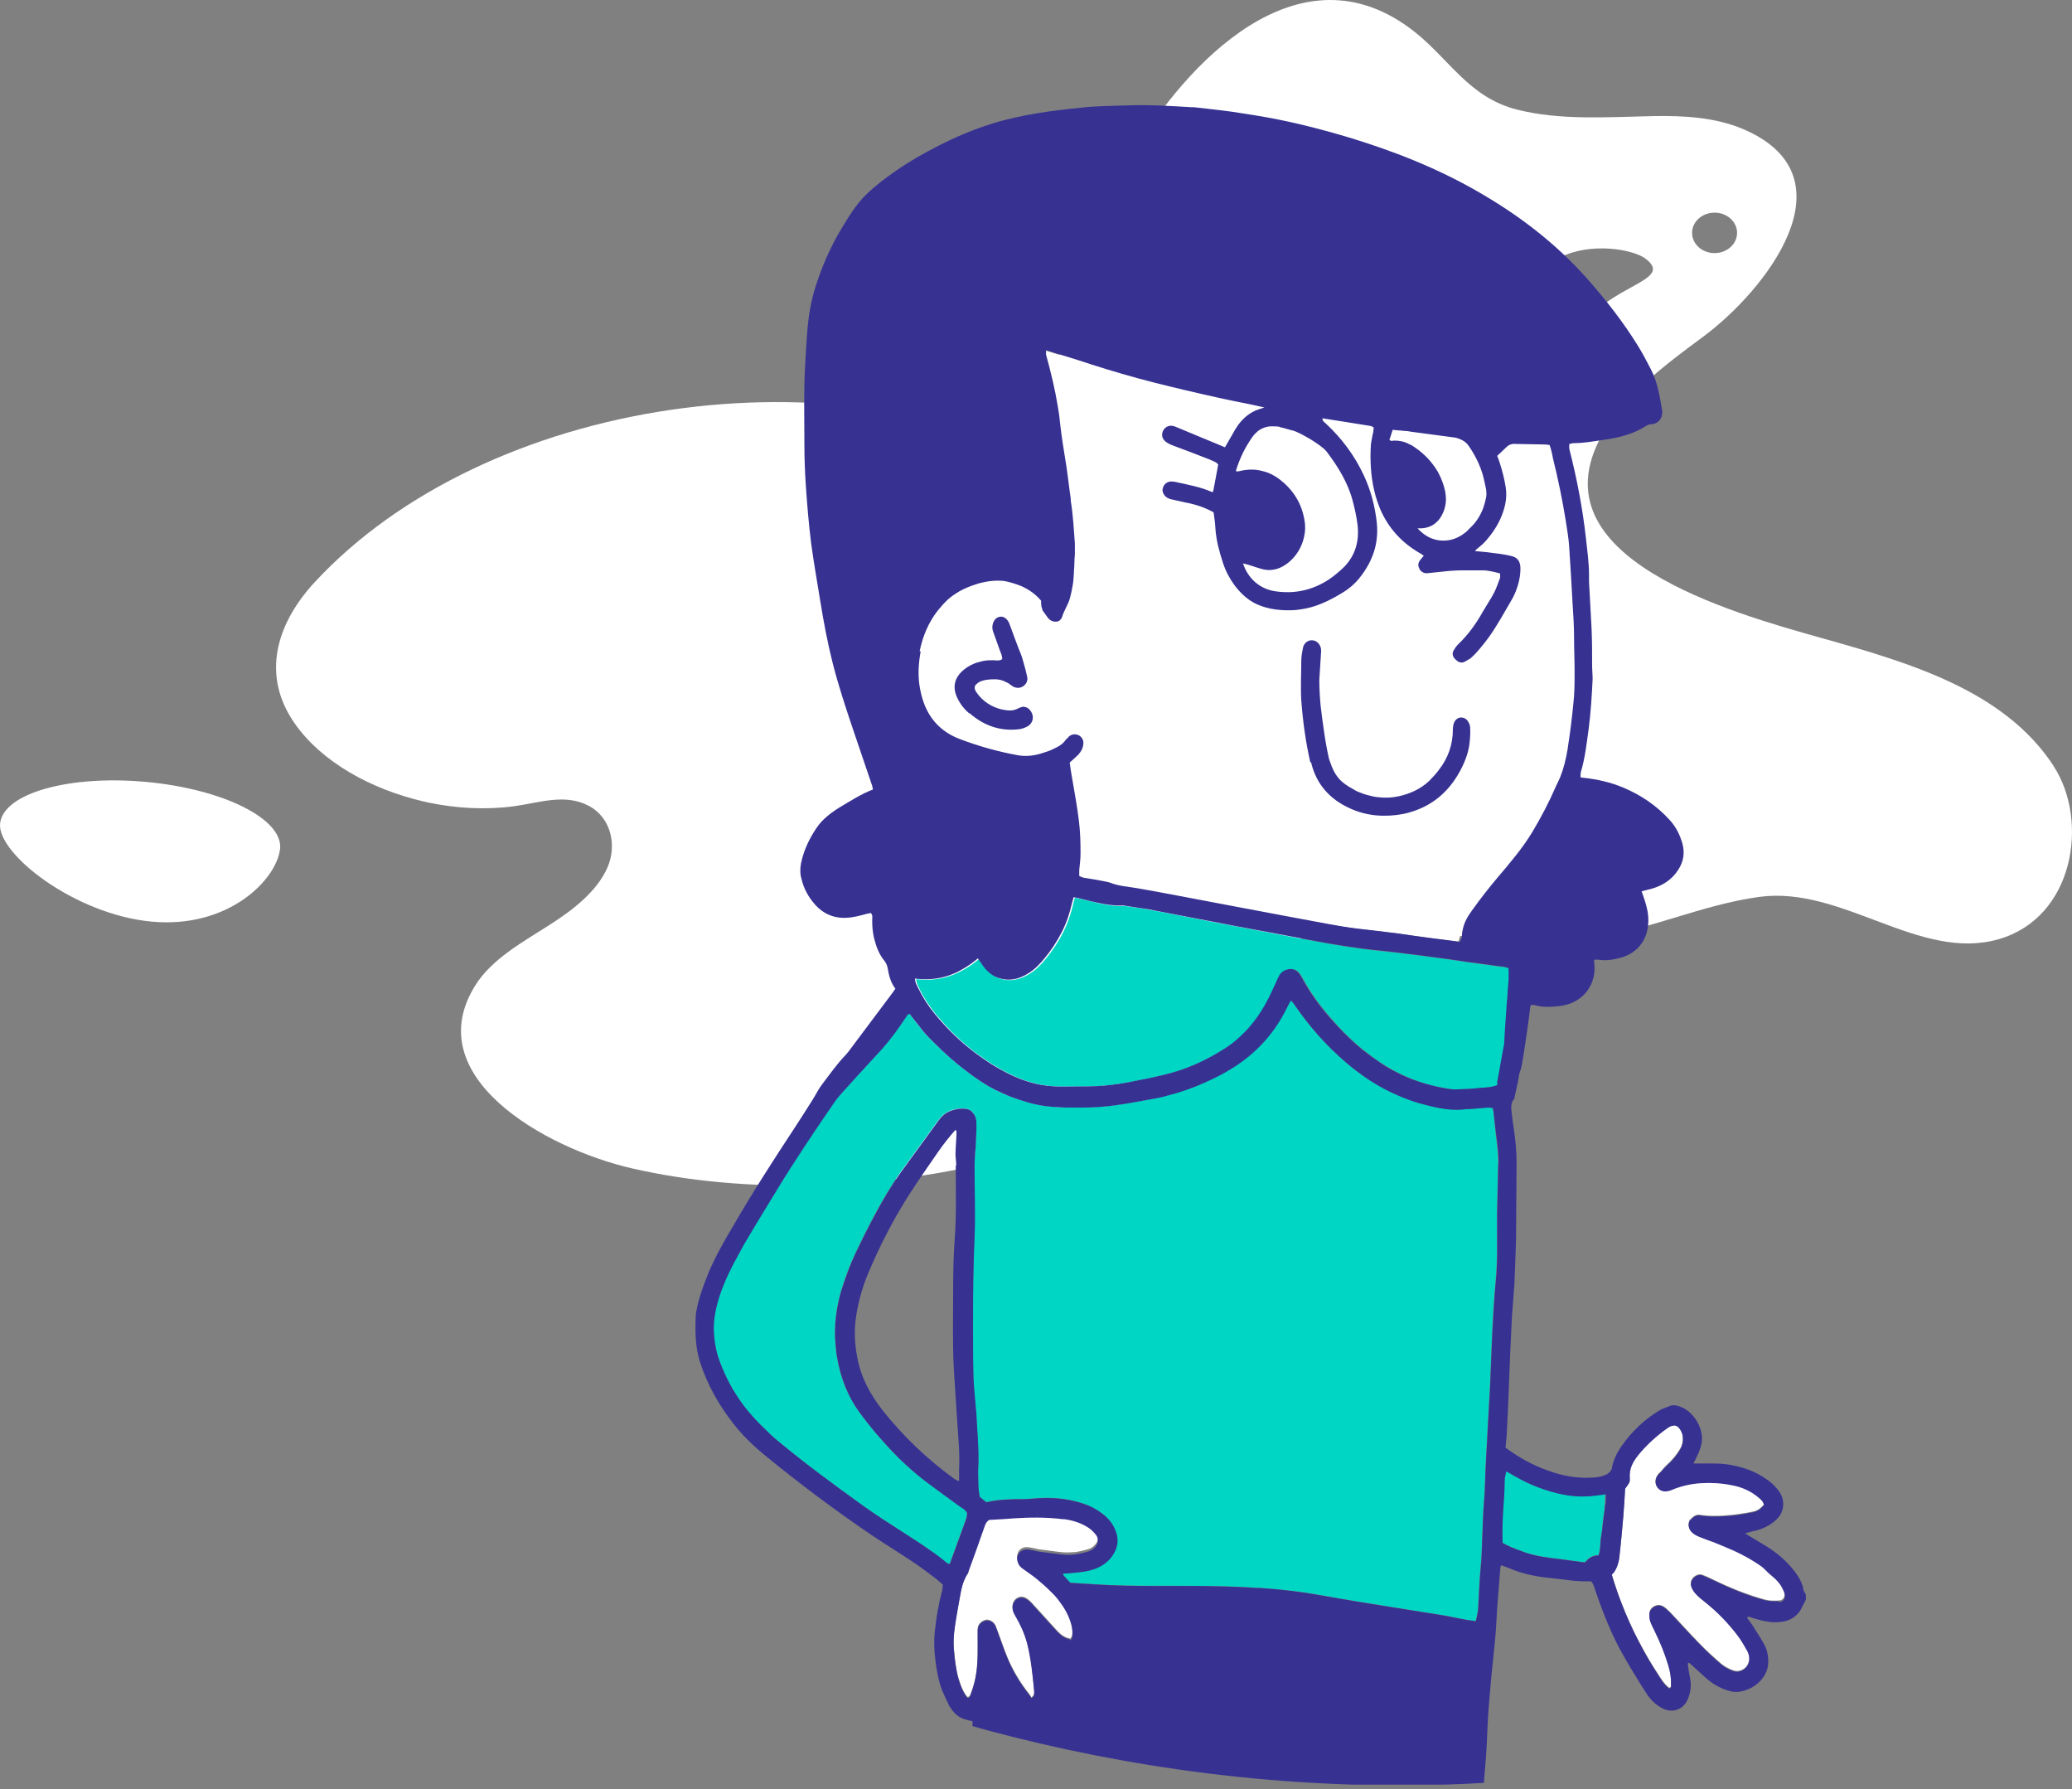 <?xml version="1.0" encoding="UTF-8"?> <svg xmlns="http://www.w3.org/2000/svg" width="322" height="278" viewBox="0 0 322 278" fill="none"><rect x="0" y="0" width="322" height="278" fill="#808080" stroke="none"/><path d="M43.513 131.939C42.979 136.605 35.584 144.303 23.566 143.19C11.559 142.077 -0.527 132.572 0.018 127.906C0.563 123.241 10.73 120.372 22.737 121.485C34.744 122.598 44.059 127.273 43.525 131.939H43.513Z" fill="white"></path><path d="M319.158 119.032C311.478 107.237 296.664 102.944 282.984 99.103C269.038 95.18 238.444 86.668 248.873 67.757C252.343 61.469 258.745 56.7 264.654 52.334C274.353 45.176 288.317 27.488 270.901 20.06C266.545 18.205 261.558 17.942 256.736 18.041C249.923 18.18 242.517 18.738 235.759 17.031C228.325 15.159 225.247 9.217 219.831 4.941C201.812 -9.284 183.949 10.407 176.204 23.704C172.907 29.368 170.177 35.171 168.095 41.121C158.094 69.825 165.811 103.174 188.826 125.213C197.347 133.372 208.004 139.946 219.785 143.648C228.553 146.398 237.768 147.013 246.937 145.807C256.115 144.608 264.307 140.587 273.394 139.347C286.299 137.582 298.29 149.435 310.573 145.93C322.318 142.581 324.692 127.552 319.149 119.04L319.158 119.032ZM266.453 33.037C268.39 33.037 269.951 34.448 269.951 36.18C269.951 37.912 268.38 39.324 266.453 39.324C264.526 39.324 262.956 37.912 262.956 36.18C262.956 34.448 264.526 33.037 266.453 33.037ZM241.622 57.365C240.115 57.964 234.188 58.728 234.16 50.249C234.261 46.104 238.316 41.204 243.375 39.57C248.325 37.633 254.289 38.955 255.823 40.268C259.494 43.141 252.736 44.027 248.225 48.139C243.558 52.367 243.603 56.643 241.622 57.365Z" fill="white"></path><path d="M65.736 124.498C57.79 122.651 49.973 118.449 45.726 112.293C40.621 104.897 42.886 96.952 48.922 90.435C75.425 61.838 130.422 53.4 166.222 73.444C181.52 82.013 192.488 95.589 198.945 110.068C204.89 123.39 206.306 139.363 199.548 152.791C191.721 168.354 172.478 176.036 154.405 180.46C136.779 184.77 116.011 185.623 98.184 181.519C84.631 178.4 64.895 167.196 73.928 152.996C76.43 149.056 81.015 146.479 85.225 143.812C88.942 141.456 92.759 138.55 94.412 134.758C95.874 131.409 95.033 127.059 91.472 125.187C87.764 123.242 83.773 124.736 79.9 125.261C75.517 125.852 70.941 125.598 66.64 124.703C66.338 124.638 66.028 124.572 65.727 124.498H65.736Z" fill="white"></path><g clip-path="url(#clip0_1060_5738)"><path d="M248.025 232.324C247.545 232.364 247.104 232.444 246.663 232.444C243.978 232.605 241.454 231.921 238.969 231.036C237.847 230.633 236.765 230.11 235.723 229.507C235.403 229.346 235.082 229.185 234.802 228.984C234.601 228.863 234.361 228.742 234.04 228.581C233.96 229.064 233.8 229.507 233.8 229.909C233.8 230.714 233.8 231.519 233.72 232.324C233.68 233.129 233.64 233.933 233.56 234.779C233.479 236.388 233.399 238.038 233.479 239.688C234.361 240.171 235.323 240.574 236.244 240.896C236.725 241.057 237.166 241.258 237.647 241.379C238.448 241.58 239.29 241.781 240.091 241.902C240.933 242.022 241.774 242.143 242.576 242.224C243.577 242.344 244.539 242.505 245.501 242.626C245.741 242.626 246.022 242.666 246.302 242.707C246.823 242.063 247.464 241.58 248.386 241.62C248.586 241.097 248.626 240.574 248.667 240.051C248.707 239.527 248.707 239.004 248.827 238.521C248.947 237.998 248.987 237.435 249.027 236.912C249.067 236.388 249.107 235.825 249.228 235.302C249.308 234.779 249.348 234.255 249.388 233.732C249.388 233.209 249.428 232.646 249.428 232.082C248.907 232.163 248.426 232.203 247.945 232.283L248.025 232.324Z" fill="#00D6C4"></path><path d="M142.838 153.567C143.559 155.016 144.441 156.344 145.442 157.591C146.244 158.517 147.045 159.442 147.887 160.287C149.61 162.018 151.453 163.547 153.497 164.875C154.499 165.559 155.54 166.163 156.662 166.726C157.985 167.411 159.347 167.934 160.75 168.296C162.152 168.658 163.635 168.819 165.117 168.819C166.961 168.819 168.844 168.819 170.687 168.739C172.25 168.658 173.773 168.457 175.296 168.175C177.299 167.813 179.263 167.411 181.226 166.928C184.392 166.163 187.357 164.795 190.122 163.105C191.004 162.541 191.805 161.937 192.566 161.294C194.81 159.281 196.493 156.827 197.776 154.009C198.096 153.245 198.457 152.52 198.818 151.756C199.018 151.313 199.339 150.991 199.819 150.75C200.22 150.548 200.661 150.508 201.022 150.589C201.382 150.669 201.743 150.911 202.023 151.273C202.184 151.514 202.344 151.796 202.504 152.038C203.065 153.084 203.666 154.05 204.347 155.016C205.029 155.981 205.75 156.907 206.511 157.792C208.114 159.684 209.837 161.455 211.761 163.024C212.722 163.789 213.684 164.513 214.726 165.197C215.768 165.881 216.85 166.445 217.972 167.008C220.296 168.095 222.74 168.819 225.265 169.181C226.267 169.342 227.268 169.222 228.31 169.181C228.31 169.181 228.35 169.181 228.39 169.181C229.152 169.181 229.953 169.02 230.714 168.98C231.396 168.98 232.077 168.859 232.718 168.618C232.798 168.497 232.838 168.417 232.878 168.376C233.239 166.445 233.6 164.553 233.92 162.622C233.92 162.461 233.96 162.259 233.96 162.098C234.04 160.609 234.161 159.161 234.241 157.672C234.321 156.786 234.401 155.901 234.441 155.016C234.521 154.13 234.601 153.245 234.641 152.359C234.682 151.756 234.641 151.152 234.641 150.508C234.08 150.227 233.399 150.227 232.798 150.146C231.235 149.905 229.633 149.744 228.07 149.502C227.188 149.381 226.267 149.22 225.385 149.1C222.7 148.738 220.015 148.375 217.291 148.053C215.487 147.852 213.684 147.691 211.881 147.45C210.038 147.208 208.194 146.927 206.391 146.605C203.306 146.041 200.18 145.478 197.094 144.874C194.049 144.311 191.004 143.707 187.958 143.144C184.833 142.54 181.707 141.896 178.541 141.333C177.299 141.091 176.057 140.93 174.815 140.769C174.735 140.769 174.654 140.769 174.574 140.769C173.252 140.809 171.97 140.608 170.727 140.327C169.726 140.085 168.724 139.844 167.722 139.602C167.522 139.562 167.321 139.522 167.041 139.481C166.961 139.803 166.841 140.085 166.8 140.367C166.44 141.977 165.919 143.466 165.198 144.914C164.476 146.323 163.595 147.651 162.553 148.939C161.792 149.864 160.99 150.709 159.988 151.313C159.628 151.514 159.267 151.716 158.906 151.877C158.185 152.158 157.424 152.319 156.622 152.279C156.222 152.279 155.821 152.158 155.42 152.038C154.859 151.877 154.418 151.595 154.018 151.273C153.617 150.951 153.256 150.548 152.936 150.106C152.856 149.985 152.775 149.864 152.695 149.744C152.535 149.502 152.375 149.261 152.174 148.979C151.453 149.583 150.732 150.106 149.97 150.548C147.726 151.877 145.242 152.48 142.397 152.118C142.397 152.4 142.437 152.641 142.557 152.923C142.637 153.164 142.798 153.406 142.918 153.647L142.838 153.567Z" fill="#00D6C4"></path><path d="M232.438 176.023C232.277 174.936 232.197 173.849 232.077 172.803C232.077 172.602 231.997 172.401 231.957 172.119C231.716 172.119 231.476 172.038 231.275 172.038C230.274 172.119 229.312 172.199 228.31 172.28C228.19 172.28 228.03 172.28 227.909 172.28C225.665 172.602 223.542 172.159 221.378 171.596C220.256 171.314 219.134 170.912 218.052 170.509C215.928 169.664 213.884 168.537 212.001 167.249C211.039 166.606 210.118 165.881 209.236 165.117C207.673 163.788 206.231 162.38 204.868 160.851C203.506 159.321 202.264 157.712 201.102 156.021C200.981 155.86 200.861 155.659 200.701 155.498C200.701 155.498 200.621 155.498 200.541 155.458C200.34 155.82 200.14 156.182 199.94 156.585C198.257 160.006 195.932 162.742 192.967 164.915C191.965 165.64 190.924 166.284 189.801 166.887C188.92 167.33 188.038 167.773 187.157 168.175C185.394 168.94 183.55 169.584 181.667 170.107C180.745 170.348 179.784 170.549 178.822 170.751C176.898 171.073 175.015 171.475 173.092 171.716C171.529 171.918 169.926 171.998 168.323 172.038C167.361 172.038 166.44 172.038 165.478 172.038C164.516 172.038 163.595 171.958 162.633 171.837C161.631 171.716 160.629 171.515 159.668 171.234C158.706 170.952 157.744 170.63 156.783 170.268C156.021 169.986 155.3 169.664 154.579 169.262C153.857 168.899 153.176 168.497 152.495 168.054C151.694 167.531 150.892 166.968 150.131 166.364C149.65 165.962 149.129 165.599 148.648 165.197C147.125 163.909 145.683 162.541 144.28 161.132C143.439 160.287 142.718 159.281 141.956 158.315C141.756 158.034 141.555 157.752 141.355 157.51C140.954 157.51 140.834 157.873 140.714 158.074C139.632 159.764 138.43 161.334 137.108 162.863C136.947 163.024 136.827 163.185 136.667 163.346C134.743 165.438 132.82 167.571 130.896 169.664C130.456 170.147 130.055 170.63 129.654 171.193C126.569 175.62 123.603 180.087 120.798 184.675C119.035 187.573 117.232 190.43 115.549 193.368C115.309 193.81 115.068 194.253 114.828 194.696C113.666 196.788 112.584 198.921 111.822 201.215C111.221 203.026 110.821 204.877 110.901 206.849C110.901 207.654 111.021 208.459 111.181 209.224C111.342 209.988 111.542 210.793 111.822 211.518C112.704 213.892 113.866 216.065 115.309 218.037C116.391 219.526 117.673 220.894 119.035 222.182C119.476 222.585 119.877 223.027 120.358 223.43C124.806 227.172 129.494 230.593 134.182 233.974C135.304 234.778 136.466 235.543 137.628 236.308C138.791 237.072 139.953 237.797 141.115 238.561C142.157 239.246 143.198 239.889 144.2 240.614C145.202 241.338 146.204 242.063 147.165 242.827C147.246 242.867 147.326 242.908 147.406 242.948C147.446 242.948 147.486 242.948 147.526 242.948C147.566 242.948 147.606 242.867 147.606 242.867C148.408 240.654 149.209 238.481 150.011 236.267C150.131 235.986 150.171 235.704 150.251 235.382C150.251 235.261 150.251 235.141 150.251 235.02C150.131 234.778 149.97 234.618 149.77 234.457C149.57 234.296 149.369 234.215 149.169 234.054C147.406 232.766 145.603 231.479 143.84 230.15C142.357 229.024 140.994 227.816 139.672 226.529C138.35 225.241 137.108 223.872 135.945 222.464C135.184 221.579 134.463 220.653 133.782 219.727C131.778 217.071 130.576 214.093 130.055 210.833C129.895 209.948 129.815 209.103 129.774 208.218C129.734 207.332 129.774 206.487 129.774 205.642C129.895 203.912 130.215 202.221 130.696 200.531C130.776 200.29 130.856 200.048 130.937 199.807C131.457 198.116 132.099 196.426 132.86 194.816C134.423 191.516 136.066 188.257 137.949 185.158C138.59 184.112 139.231 183.105 139.953 182.099C141.916 179.403 143.88 176.707 145.843 174.01C146.484 173.125 147.326 172.602 148.287 172.36C148.608 172.28 148.929 172.24 149.289 172.199C150.011 172.159 150.572 172.32 151.012 172.682C151.453 173.045 151.653 173.608 151.694 174.332C151.734 175.459 151.653 176.586 151.613 177.713C151.573 178.92 151.413 180.127 151.413 181.335C151.413 184.997 151.533 188.619 151.413 192.281C151.213 196.748 151.213 201.215 151.173 205.682C151.173 208.499 151.173 211.316 151.253 214.133C151.293 215.824 151.493 217.514 151.653 219.204C151.653 219.325 151.653 219.446 151.694 219.607C151.814 222.222 152.094 224.798 152.014 227.414C151.974 228.541 152.014 229.668 152.014 230.794C152.014 231.358 152.134 231.921 152.214 232.525C152.615 232.847 152.896 233.088 153.256 233.37C155.14 232.927 157.063 232.887 159.027 232.887C159.908 232.887 160.75 232.766 161.591 232.726C164.036 232.605 166.44 232.887 168.724 233.732C169.646 234.094 170.527 234.577 171.329 235.181C172.21 235.865 172.851 236.71 173.292 237.716C173.412 238.038 173.492 238.32 173.573 238.642C173.693 239.246 173.653 239.849 173.452 240.453C173.372 240.735 173.212 241.057 173.052 241.338C172.731 241.902 172.29 242.385 171.849 242.747C171.369 243.149 170.848 243.431 170.247 243.672C168.884 244.196 167.482 244.316 166.039 244.397C165.759 244.397 165.438 244.397 165.158 244.437C165.158 244.558 165.158 244.678 165.238 244.719C165.598 245.121 165.959 245.483 166.32 245.886C167.602 245.966 168.884 246.047 170.207 246.127C173.252 246.328 176.297 246.369 179.343 246.369C182.388 246.369 185.434 246.369 188.479 246.409C190.803 246.449 193.127 246.53 195.452 246.691C195.572 246.691 195.732 246.691 195.852 246.691C198.978 246.932 202.103 247.254 205.189 247.817C208.956 248.502 212.762 249.105 216.529 249.709C219.214 250.152 221.899 250.554 224.584 250.997C225.706 251.198 226.787 251.439 227.869 251.641C228.31 251.721 228.791 251.761 229.312 251.842C229.432 251.399 229.512 250.997 229.592 250.594C229.673 250.192 229.673 249.789 229.713 249.387C229.833 247.455 229.873 245.483 230.073 243.552C230.234 242.063 230.274 240.614 230.314 239.125C230.394 237.193 230.434 235.221 230.594 233.289C230.755 231.559 230.755 229.828 230.835 228.098C230.995 224.879 231.195 221.699 231.356 218.48C231.436 217.272 231.476 216.065 231.556 214.858C231.676 212.242 231.756 209.666 231.877 207.051C231.997 204.435 232.117 201.859 232.397 199.243C232.558 197.392 232.638 195.501 232.638 193.649C232.638 191.798 232.638 189.907 232.638 188.055C232.678 185.681 232.758 183.307 232.798 180.932C232.798 180.892 232.798 180.812 232.798 180.771C232.798 180.771 232.798 180.691 232.798 180.651C232.798 179.081 232.598 177.512 232.397 175.982L232.438 176.023Z" fill="#00D6C4"></path><path d="M276.877 246.45C276.717 246.168 276.476 245.886 276.276 245.605C275.875 245.122 275.354 244.759 274.873 244.317C274.432 243.914 274.072 243.472 273.591 243.15C271.788 241.902 269.864 240.977 267.861 240.131C267.34 239.93 266.859 239.649 266.298 239.488C265.577 239.206 264.815 238.964 264.134 238.683C263.733 238.522 263.333 238.32 263.012 238.039C262.451 237.596 262.291 236.872 262.531 236.268C262.571 236.107 262.732 236.027 262.852 235.906C263.172 235.544 263.653 235.222 264.214 235.342C264.895 235.463 265.577 235.503 266.298 235.503C267.019 235.503 267.66 235.503 268.382 235.423C269.624 235.342 270.866 235.141 272.108 234.9C272.629 234.819 272.95 234.699 273.23 234.538C273.511 234.377 273.751 234.135 274.112 233.773C274.032 233.209 273.711 232.928 273.391 232.646C272.148 231.56 270.666 230.916 269.103 230.634C267.54 230.352 266.017 230.231 264.455 230.312C262.932 230.392 261.409 230.714 259.927 231.318C259.566 231.479 259.165 231.6 258.805 231.6C258.484 231.6 258.204 231.519 257.963 231.358C257.482 231.077 257.242 230.553 257.282 229.99C257.282 229.708 257.402 229.427 257.602 229.145C257.723 228.944 257.923 228.783 258.083 228.622C258.404 228.26 258.724 227.857 259.085 227.535C259.887 226.811 260.568 225.966 261.129 225.04C261.449 224.477 261.57 223.913 261.529 223.269C261.529 223.068 261.529 222.827 261.409 222.625C261.289 222.303 261.129 222.062 261.009 221.861C260.688 221.458 260.367 221.338 259.887 221.418C259.646 221.458 259.406 221.579 259.125 221.78C257.402 222.988 255.879 224.356 254.557 226.006C254.156 226.529 253.796 227.052 253.555 227.656C253.315 228.26 253.195 228.863 253.275 229.588C253.315 230.231 253.275 230.231 252.553 231.197C252.473 232.646 252.393 234.055 252.273 235.503C252.113 237.596 251.912 239.649 251.672 241.701C251.672 242.023 251.592 242.345 251.512 242.627C251.391 243.069 251.271 243.512 250.991 243.914C250.83 244.156 250.67 244.357 250.47 244.558C251.672 248.663 253.315 252.527 255.358 256.229C256.04 257.477 256.761 258.684 257.522 259.851C258.083 260.696 258.604 261.622 259.406 262.225C259.566 262.185 259.646 262.064 259.686 261.984C259.686 261.903 259.686 261.783 259.686 261.662C259.726 260.616 259.526 259.609 259.245 258.603C258.724 256.873 258.083 255.142 257.242 253.533C256.961 253.009 256.681 252.446 256.48 251.883C256.36 251.48 256.28 251.037 256.32 250.635C256.32 250.434 256.4 250.233 256.521 250.031C256.761 249.669 257.202 249.387 257.723 249.347C257.963 249.347 258.244 249.428 258.484 249.548C258.885 249.79 259.205 250.152 259.566 250.474C261.089 252.084 262.571 253.734 264.094 255.303C265.176 256.43 266.338 257.476 267.5 258.483C268.021 258.925 268.662 259.247 269.303 259.489C269.664 259.609 269.985 259.65 270.305 259.569C271.267 259.368 271.988 258.442 271.828 257.316C271.788 256.994 271.668 256.631 271.467 256.35C271.066 255.625 270.666 254.901 270.185 254.257C269.424 253.211 268.582 252.245 267.7 251.319C266.819 250.394 265.857 249.548 264.855 248.744C264.375 248.381 263.894 247.979 263.493 247.536C263.333 247.375 263.212 247.214 263.092 247.013C262.972 246.812 262.892 246.611 262.812 246.409C262.732 246.128 262.732 245.846 262.812 245.605C262.972 245.122 263.413 244.759 263.854 244.639C264.094 244.558 264.294 244.598 264.495 244.639C265.016 244.84 265.537 245.041 266.058 245.323C268.702 246.611 271.427 247.737 274.232 248.502C274.913 248.703 275.675 248.703 276.396 248.663C277.157 248.663 277.478 248.019 277.278 247.295C277.197 246.973 277.037 246.651 276.837 246.329L276.877 246.45Z" fill="white"></path><path d="M216.73 68.572C217.13 68.572 217.491 68.612 217.892 68.693C218.252 68.773 218.653 68.894 218.974 69.095C219.214 69.216 219.454 69.337 219.655 69.457C220.857 70.262 221.899 71.228 222.74 72.314C223.542 73.401 224.183 74.689 224.544 76.097C224.704 76.701 224.784 77.305 224.744 77.908C224.704 78.512 224.584 79.116 224.343 79.679C223.822 80.927 222.941 81.852 221.538 82.134C221.137 82.215 220.697 82.174 220.336 82.215C220.857 82.818 221.458 83.301 222.099 83.583C222.74 83.905 223.381 84.066 224.023 84.106C224.664 84.146 225.345 84.066 225.946 83.865C226.547 83.663 227.188 83.341 227.709 82.899C227.91 82.738 228.11 82.537 228.31 82.335C228.911 81.772 229.472 81.128 229.873 80.444C230.434 79.518 230.795 78.472 230.995 77.345C231.075 76.943 231.035 76.54 230.995 76.178C230.955 75.775 230.835 75.413 230.755 75.051C230.314 72.999 229.472 71.107 228.27 69.377C227.91 68.854 227.469 68.572 226.988 68.371C226.667 68.25 226.387 68.129 226.026 68.089C223.782 67.807 221.578 67.485 219.374 67.204C219.094 67.163 218.773 67.123 218.493 67.083C218.212 67.083 217.892 67.002 217.571 67.002C217.251 67.002 216.93 66.962 216.529 66.922C216.329 67.525 216.169 68.049 216.008 68.532C216.289 68.854 216.529 68.652 216.77 68.652L216.73 68.572Z" fill="white"></path><path d="M168.884 237.032C167.802 236.388 166.6 236.026 165.358 235.865C165.278 235.865 165.198 235.865 165.117 235.865C162.553 235.543 160.028 235.583 157.464 235.744C156.182 235.825 154.899 235.905 153.697 235.986C153.497 236.147 153.376 236.307 153.256 236.468C153.176 236.629 153.096 236.831 153.016 236.992C152.174 239.326 151.333 241.66 150.531 243.954C150.491 244.075 150.491 244.236 150.411 244.316C150.211 244.638 150.051 244.96 149.89 245.282C149.65 245.886 149.49 246.529 149.329 247.173C149.249 247.616 149.169 248.018 149.089 248.461C149.049 248.703 149.009 248.944 148.969 249.145C148.688 250.554 148.448 252.003 148.287 253.451C148.167 254.538 148.167 255.584 148.287 256.671C148.368 257.275 148.408 257.878 148.488 258.442C148.608 259.166 148.728 259.931 148.929 260.615C149.249 261.701 149.61 262.748 150.331 263.633C150.692 263.633 150.732 263.392 150.812 263.231C151.253 262.104 151.573 260.937 151.734 259.729C151.974 257.878 151.934 256.027 151.934 254.135C151.934 253.773 151.934 253.451 151.934 253.089C151.934 252.687 152.094 252.365 152.335 252.123C152.575 251.882 152.856 251.721 153.216 251.64C153.737 251.56 154.378 251.922 154.699 252.485C154.819 252.767 154.899 253.049 155.019 253.331C155.5 254.618 155.941 255.946 156.462 257.234C157.344 259.407 158.546 261.42 160.028 263.271C160.149 263.392 160.189 263.593 160.269 263.714C160.549 263.512 160.67 263.311 160.71 263.11C160.75 262.909 160.71 262.707 160.71 262.546C160.469 260.092 160.269 257.637 159.628 255.222C159.227 253.693 158.586 252.284 157.784 250.916C157.544 250.514 157.344 250.071 157.344 249.588C157.344 248.984 157.624 248.501 158.065 248.26C158.265 248.139 158.506 248.059 158.746 248.059C158.987 248.059 159.267 248.139 159.507 248.3C159.868 248.501 160.189 248.823 160.469 249.145C161.751 250.554 163.034 251.962 164.316 253.371C164.837 253.934 165.438 254.417 166.36 254.578C166.44 254.377 166.64 254.176 166.64 253.934C166.68 253.29 166.64 252.646 166.48 252.043C166.32 251.439 166.079 250.876 165.799 250.272C165.518 249.709 165.158 249.185 164.797 248.662C164.436 248.179 163.995 247.696 163.595 247.214C162.954 246.529 162.312 245.926 161.591 245.362C160.91 244.799 160.149 244.236 159.427 243.712C159.147 243.511 158.866 243.31 158.586 243.068C158.345 242.827 158.145 242.465 158.105 242.143C158.025 241.781 158.105 241.459 158.225 241.137C158.546 240.533 159.187 240.251 159.988 240.412C160.549 240.493 161.07 240.654 161.631 240.734C162.272 240.815 162.914 240.895 163.555 240.976C164.116 241.056 164.677 241.137 165.238 241.177C165.879 241.217 166.48 241.177 167.121 241.137C167.722 241.056 168.363 240.895 168.964 240.734C169.445 240.614 169.846 240.372 170.166 240.01C170.447 239.688 170.607 239.406 170.607 239.084C170.607 238.762 170.527 238.44 170.327 238.118C169.966 237.555 169.485 237.153 168.884 236.831V237.032Z" fill="white"></path><path d="M194.53 68.009C194.009 68.814 193.528 69.618 193.087 70.464C192.687 71.309 192.326 72.194 192.045 73.12C192.045 73.12 192.045 73.2 192.126 73.321C192.246 73.321 192.406 73.321 192.566 73.24C193.849 72.918 195.091 72.959 196.213 73.24C196.774 73.401 197.335 73.603 197.856 73.925C198.377 74.206 198.898 74.609 199.419 75.011C201.342 76.661 202.424 78.754 202.744 81.289C202.825 81.973 202.785 82.698 202.624 83.422C202.143 85.515 200.661 87.487 198.777 88.292C197.936 88.654 197.094 88.694 196.253 88.493C195.411 88.292 194.61 87.97 193.768 87.728C193.568 87.688 193.368 87.608 193.127 87.567C193.288 88.131 193.568 88.694 193.889 89.177C194.81 90.626 196.293 91.632 197.936 91.873C201.142 92.397 203.947 91.712 206.431 90.103C207.273 89.579 208.034 88.936 208.795 88.171C210.598 86.36 211.28 84.066 210.919 81.49C210.759 80.243 210.518 78.995 210.158 77.788C209.797 76.42 209.236 75.132 208.555 73.884C207.874 72.677 207.072 71.51 206.231 70.343C206.191 70.262 206.11 70.222 206.07 70.142C205.87 69.9 205.509 69.578 205.069 69.256C204.628 68.934 204.147 68.572 203.626 68.29C202.584 67.647 201.502 67.083 200.821 66.922C200.14 66.761 199.499 66.52 198.817 66.399C198.377 66.319 197.976 66.278 197.535 66.319C196.734 66.319 195.972 66.6 195.371 67.083C195.051 67.325 194.77 67.647 194.49 68.049L194.53 68.009Z" fill="white"></path><path d="M244.259 93.684C244.098 90.786 243.938 87.889 243.738 84.991C243.658 83.663 243.417 82.335 243.217 81.007C242.696 77.707 242.015 74.447 241.213 71.228C241.093 70.785 241.013 70.383 240.933 69.94C240.933 69.86 240.853 69.739 240.853 69.658C240.813 69.498 240.732 69.337 240.692 69.175C240.372 69.175 240.091 69.095 239.811 69.095C238.328 69.095 236.886 69.095 235.403 69.014C235.122 69.014 234.882 69.014 234.642 69.095C234.401 69.175 234.201 69.296 234 69.498C233.56 69.94 233.079 70.383 232.558 70.866C232.718 71.268 232.838 71.63 232.959 71.993C233.359 73.24 233.68 74.488 233.88 75.775C234.121 77.345 233.8 78.834 233.239 80.202C232.638 81.651 231.796 82.979 230.715 84.146C230.234 84.669 229.673 85.072 229.152 85.555C229.152 85.555 229.152 85.595 229.152 85.635C229.152 85.635 229.232 85.675 229.272 85.675C230.033 85.756 230.835 85.796 231.596 85.917C232.638 86.038 233.64 86.199 234.642 86.4C235.203 86.521 235.563 86.722 235.804 87.044C236.044 87.366 236.124 87.768 236.164 88.372C236.164 89.619 235.924 90.786 235.443 91.913C235.323 92.235 235.203 92.557 235.002 92.879C233.8 94.931 232.678 97.024 231.316 98.956C230.875 99.6 230.394 100.244 229.833 100.847C229.392 101.371 228.911 101.853 228.39 102.336C228.23 102.497 228.03 102.578 227.829 102.658C227.669 102.739 227.549 102.86 227.389 102.9C227.108 102.98 226.868 102.98 226.627 102.9C226.387 102.819 226.186 102.658 225.986 102.417C225.666 102.014 225.545 101.572 225.786 101.089C225.986 100.767 226.186 100.405 226.467 100.163C228.03 98.634 229.312 96.903 230.354 95.012C230.915 94.046 231.556 93.08 232.077 92.115C232.438 91.39 232.718 90.585 232.999 89.821C233.079 89.619 232.999 89.418 232.999 89.136C232.558 89.016 232.117 88.895 231.676 88.814C231.235 88.734 230.795 88.653 230.354 88.653C229.312 88.653 228.23 88.613 227.188 88.653C226.146 88.653 225.064 88.734 224.023 88.855C223.261 88.935 222.5 89.056 221.698 89.096C221.178 89.136 220.777 88.935 220.496 88.493C220.336 88.291 220.296 88.05 220.296 87.808C220.296 87.567 220.376 87.366 220.536 87.124C220.697 86.883 220.897 86.682 221.137 86.4C220.977 86.279 220.857 86.199 220.697 86.078C217.771 84.428 215.728 82.174 214.446 79.317C214.005 78.351 213.684 77.345 213.444 76.258C213.163 75.091 213.003 73.884 212.923 72.717C212.843 71.55 212.883 70.343 212.923 69.135C212.923 68.813 213.003 68.491 213.083 68.169C213.163 67.847 213.243 67.525 213.283 67.204C213.283 67.083 213.283 66.962 213.324 66.841C213.324 66.721 213.324 66.6 213.364 66.479C213.283 66.399 213.243 66.358 213.203 66.358C213.043 66.318 212.883 66.238 212.722 66.198C210.318 65.835 207.874 65.433 205.389 65.03C205.389 65.232 205.469 65.393 205.55 65.513C205.63 65.634 205.75 65.715 205.87 65.795C208.355 68.129 210.398 70.826 211.841 73.924C212.923 76.258 213.564 78.713 213.844 81.289C213.925 82.094 213.925 82.858 213.844 83.583C213.724 85.072 213.243 86.44 212.562 87.728C212.201 88.372 211.801 89.016 211.32 89.619C210.478 90.746 209.356 91.591 208.194 92.316C206.311 93.402 204.347 94.328 202.184 94.69C201.663 94.771 201.102 94.811 200.581 94.851C199.499 94.891 198.417 94.851 197.375 94.61C196.854 94.489 196.333 94.368 195.812 94.167C194.089 93.563 192.767 92.356 191.685 90.907C190.924 89.861 190.322 88.694 189.922 87.446C189.361 85.716 188.84 83.985 188.76 82.134C188.72 81.329 188.559 80.484 188.479 79.639C187.077 78.915 185.634 78.391 184.111 78.11C183.39 77.989 182.669 77.828 181.948 77.627C181.707 77.587 181.467 77.466 181.226 77.345C180.946 77.184 180.745 76.943 180.665 76.701C180.545 76.46 180.545 76.178 180.585 75.896C180.745 75.293 181.266 74.89 181.907 74.85C182.188 74.85 182.509 74.89 182.789 74.971C184.592 75.413 186.436 75.735 188.159 76.46C188.239 76.46 188.319 76.46 188.399 76.46C188.639 75.051 188.92 73.643 189.2 72.194C188.92 71.872 188.519 71.711 188.119 71.55C187.878 71.469 187.678 71.389 187.437 71.268C185.834 70.624 184.192 70.061 182.589 69.417C182.148 69.256 181.707 69.055 181.306 68.854C180.906 68.652 180.665 68.33 180.545 68.008C180.425 67.686 180.465 67.324 180.625 66.962C180.986 66.278 181.707 65.996 182.509 66.318C183.991 66.922 185.474 67.525 186.956 68.169C188.038 68.612 189.12 69.055 190.242 69.538C190.643 68.854 191.004 68.169 191.404 67.525C191.685 67.043 191.965 66.56 192.286 66.077C193.127 64.91 194.169 64.065 195.532 63.622C195.732 63.541 195.932 63.501 196.373 63.34C195.452 63.099 194.61 62.938 193.769 62.777C192.967 62.616 192.166 62.455 191.364 62.294C190.002 62.012 188.68 61.69 187.317 61.408C187.037 61.328 186.716 61.288 186.436 61.207C184.833 60.845 183.23 60.483 181.667 60.08C180.024 59.678 178.421 59.276 176.778 58.833C175.216 58.39 173.613 57.947 172.05 57.465C170.447 56.982 168.844 56.459 167.241 55.935C165.679 55.452 164.116 54.969 162.433 54.446C162.433 54.768 162.433 55.01 162.473 55.251C163.234 57.867 163.875 60.523 164.276 63.219C164.436 64.105 164.557 65.03 164.637 65.916C164.717 66.922 164.877 67.928 165.037 68.934C165.238 70.182 165.438 71.469 165.638 72.717C165.879 74.287 166.039 75.896 166.28 77.506C166.28 77.627 166.28 77.707 166.28 77.828C166.6 80.041 166.76 82.255 166.921 84.468C166.921 84.991 166.921 85.514 166.921 86.038C166.921 86.038 166.921 86.078 166.921 86.118C166.921 86.601 166.881 87.124 166.841 87.607C166.841 88.13 166.76 88.653 166.76 89.177C166.76 89.821 166.68 90.424 166.56 91.068C166.44 91.712 166.32 92.316 166.159 92.919C165.919 93.925 165.318 94.811 164.957 95.777C164.797 96.26 164.396 96.541 163.996 96.582C163.555 96.582 163.114 96.421 162.753 96.018C162.593 95.817 162.473 95.616 162.313 95.415C162.192 95.254 162.112 95.093 161.992 94.972C161.872 94.851 161.872 94.69 161.832 94.569C161.711 94.167 161.711 93.764 161.671 93.322C160.99 92.517 160.229 91.873 159.347 91.43C158.906 91.189 158.466 90.988 157.985 90.827C157.504 90.666 157.023 90.505 156.502 90.384C156.142 90.303 155.741 90.223 155.34 90.223C154.499 90.183 153.617 90.263 152.735 90.465C152.295 90.545 151.854 90.666 151.413 90.827C150.532 91.108 149.73 91.471 148.969 91.873C148.608 92.074 148.247 92.275 147.967 92.517C147.686 92.758 147.366 92.96 147.125 93.201C146.524 93.764 146.003 94.328 145.563 94.931C144.16 96.743 143.279 98.835 142.798 101.169C142.437 102.9 142.357 104.63 142.597 106.361C142.718 107.327 142.958 108.252 143.279 109.138C144.2 111.713 146.003 113.685 148.849 114.772C151.814 115.899 154.819 116.744 157.945 117.307C159.107 117.508 160.269 117.388 161.391 117.066C161.752 116.985 162.152 116.824 162.513 116.703C163.034 116.502 163.555 116.261 164.036 116.019C164.557 115.778 164.997 115.416 165.318 114.933C165.398 114.812 165.518 114.691 165.638 114.611C165.759 114.49 165.839 114.369 165.959 114.289C166.6 113.846 167.442 114.047 167.842 114.611C167.963 114.812 168.083 115.053 168.083 115.295C168.083 115.335 168.083 115.375 168.083 115.416C168.083 115.939 167.923 116.422 167.602 116.824C167.522 116.945 167.482 117.066 167.362 117.186C166.961 117.629 166.48 117.991 165.959 118.474C166.079 119.158 166.199 119.883 166.28 120.607C166.64 122.941 167.121 125.316 167.402 127.65C167.602 129.3 167.642 130.95 167.642 132.6C167.642 133.445 167.522 134.33 167.442 135.175C167.442 135.457 167.442 135.779 167.442 136.101C167.762 136.222 167.963 136.342 168.203 136.383C169.205 136.584 170.247 136.745 171.248 136.906C171.569 136.986 171.93 137.027 172.25 137.147C173.613 137.63 175.015 137.711 176.418 137.992C178.541 138.355 180.665 138.757 182.789 139.159C186.275 139.803 189.721 140.487 193.208 141.131C196.133 141.695 199.058 142.218 201.983 142.781C204.868 143.305 207.754 143.908 210.639 144.27C212.763 144.512 214.926 144.794 217.05 145.035C218.693 145.236 220.296 145.478 221.939 145.719C223.462 145.92 225.024 146.122 226.627 146.323C226.747 145.92 226.868 145.679 226.908 145.437C226.908 145.035 226.988 144.673 227.068 144.27C227.268 143.546 227.589 142.862 227.95 142.218C228.15 141.896 228.35 141.574 228.591 141.292C229.833 139.562 231.155 137.912 232.518 136.262C234.401 134.048 236.244 131.835 237.807 129.34C239.21 127.046 240.452 124.631 241.534 122.136C241.734 121.653 241.975 121.211 242.175 120.768C242.736 119.36 243.097 117.87 243.337 116.381C243.377 116.1 243.417 115.818 243.457 115.536C243.738 113.524 243.978 111.472 244.219 109.419C244.379 107.769 244.419 106.119 244.419 104.469C244.419 104.389 244.419 104.349 244.419 104.268C244.419 102.538 244.339 100.847 244.339 99.117C244.339 97.306 244.179 95.455 244.098 93.644L244.259 93.684ZM159.628 112.921C159.187 113.162 158.666 113.323 158.145 113.363C155.26 113.645 152.776 112.719 150.652 110.828C149.81 110.103 149.169 109.258 148.728 108.252C148.047 106.642 148.448 105.314 149.49 104.349C150.011 103.825 150.612 103.423 151.333 103.141C151.814 102.94 152.335 102.819 152.816 102.699C153.296 102.578 153.817 102.578 154.378 102.578C154.619 102.578 154.859 102.618 155.06 102.618C155.3 102.618 155.54 102.618 155.781 102.417C155.781 101.894 155.581 101.491 155.42 101.049C155.1 100.163 154.779 99.278 154.459 98.352C154.378 98.07 154.298 97.749 154.258 97.467C154.258 97.064 154.338 96.702 154.579 96.38C154.819 96.058 155.1 95.897 155.46 95.817C155.741 95.777 156.061 95.857 156.302 96.058C156.542 96.26 156.783 96.541 156.903 96.903C157.344 98.111 157.825 99.318 158.265 100.566C158.466 101.129 158.746 101.692 158.906 102.256C159.187 103.222 159.508 104.147 159.668 105.153C159.788 105.717 159.588 106.2 159.227 106.481C158.866 106.803 158.345 106.924 157.825 106.803C157.584 106.723 157.344 106.602 157.143 106.441C156.823 106.2 156.462 105.999 156.101 105.838C155.741 105.677 155.38 105.596 155.02 105.556C154.659 105.516 154.258 105.556 153.898 105.556C153.497 105.556 153.136 105.677 152.735 105.757C152.255 105.878 151.854 106.119 151.573 106.522C151.533 106.763 151.573 106.964 151.573 107.166C151.654 107.327 151.734 107.488 151.814 107.608C152.776 108.977 154.098 109.822 155.701 110.224C156.142 110.345 156.582 110.425 157.023 110.385C157.464 110.385 157.905 110.264 158.345 110.023C158.466 109.942 158.586 109.942 158.706 109.902C158.786 109.902 158.826 109.862 158.906 109.822C159.067 109.822 159.267 109.822 159.427 109.862C159.748 109.983 160.069 110.224 160.269 110.546C160.79 111.351 160.549 112.397 159.668 112.88L159.628 112.921ZM228.471 113.162C228.471 113.886 228.471 114.57 228.39 115.295C228.27 116.22 228.07 117.106 227.749 117.951C227.429 118.796 227.028 119.601 226.547 120.406C224.624 123.625 221.819 125.638 218.172 126.442C216.73 126.764 215.327 126.845 213.925 126.684C212.522 126.523 211.16 126.161 209.797 125.597C206.632 124.229 204.508 121.895 203.746 118.434C203.025 115.255 202.584 112.035 202.344 108.775C202.184 106.803 202.264 104.791 202.344 102.779C202.344 102.055 202.464 101.29 202.624 100.606C202.745 100.002 203.346 99.519 203.907 99.479C204.548 99.479 205.149 99.882 205.349 100.566C205.389 100.767 205.429 101.008 205.429 101.21C205.349 102.699 205.229 104.147 205.149 105.636C205.149 106.964 205.229 108.292 205.349 109.621C205.47 110.949 205.67 112.236 205.87 113.564C206.071 114.973 206.311 116.381 206.632 117.79C206.672 118.031 206.792 118.192 206.832 118.394C207.152 119.4 207.593 120.285 208.234 121.009C208.795 121.653 209.557 122.136 210.358 122.579C210.639 122.74 210.919 122.901 211.2 123.022C211.721 123.223 212.242 123.384 212.722 123.545C213.243 123.706 213.804 123.786 214.365 123.867C215.407 123.988 216.449 123.947 217.531 123.706C219.294 123.303 220.897 122.579 222.219 121.331C222.78 120.768 223.301 120.205 223.742 119.601C225.105 117.79 225.906 115.738 225.906 113.283C225.906 112.921 225.986 112.478 226.146 112.156C226.387 111.713 226.788 111.512 227.188 111.472C227.589 111.431 227.99 111.673 228.27 112.116C228.43 112.397 228.551 112.76 228.591 113.081V113.162H228.471Z" fill="white"></path><path d="M280.243 246.731C279.882 245.443 279.161 244.397 278.279 243.39C277.157 242.103 275.835 241.056 274.392 240.171C273.35 239.527 272.309 238.923 271.187 238.239C271.627 238.119 271.988 237.998 272.349 237.917C273.23 237.756 274.112 237.434 274.873 236.992C275.394 236.67 275.875 236.308 276.276 235.865C277.318 234.738 277.398 233.048 276.516 231.76C275.955 230.955 275.274 230.311 274.472 229.788C272.87 228.661 271.106 228.017 269.223 227.655C267.74 227.333 266.218 227.373 264.695 227.373H263.172C263.373 227.011 263.493 226.73 263.653 226.408C263.974 225.764 264.254 225.08 264.415 224.355C264.895 222.021 263.212 219.204 260.928 218.48C260.407 218.319 259.927 218.238 259.406 218.48C258.845 218.721 258.244 218.882 257.763 219.204C255.519 220.572 253.635 222.383 252.113 224.516C251.351 225.562 250.75 226.73 250.51 228.017C250.43 228.5 250.149 228.782 249.748 229.023C249.147 229.345 248.466 229.506 247.745 229.547C245.3 229.748 242.936 229.345 240.612 228.5C238.208 227.655 236.044 226.448 233.96 224.919C234 224.395 234.08 223.872 234.121 223.349C234.241 221.458 234.321 219.526 234.401 217.634C234.521 214.938 234.601 212.242 234.722 209.586C234.802 207.895 234.882 206.205 234.962 204.515C235.082 202.785 235.243 201.054 235.363 199.324C235.363 199.243 235.363 199.163 235.363 199.082C235.443 196.748 235.563 194.414 235.603 192.039C235.643 188.176 235.643 184.313 235.683 180.449C235.683 178.719 235.483 176.988 235.243 175.258C235.122 174.493 235.002 173.729 234.922 172.924C234.842 172.159 234.722 171.354 235.323 170.71C235.523 169.785 235.723 168.859 235.924 167.933C236.004 167.45 236.044 166.968 236.204 166.525C236.445 165.921 236.525 165.277 236.645 164.633C236.885 163.144 237.126 161.615 237.326 160.126C237.487 158.999 237.647 157.913 237.767 156.786C237.767 156.585 237.847 156.383 237.887 156.142C238.088 156.142 238.288 156.142 238.448 156.142C239.65 156.504 240.853 156.464 242.055 156.343C246.342 155.981 248.186 152.56 247.745 149.542C247.745 149.421 247.745 149.301 247.745 149.099C247.985 149.099 248.186 149.099 248.386 149.099C249.628 149.301 250.79 149.099 251.952 148.777C254.677 147.972 256.08 145.84 256.16 143.183C256.2 141.976 255.919 140.849 255.559 139.763C255.439 139.36 255.278 138.958 255.118 138.475C255.639 138.354 256.12 138.233 256.561 138.113C258.324 137.63 259.806 136.704 260.808 135.135C261.65 133.847 261.85 132.479 261.449 131.03C261.049 129.662 260.447 128.454 259.486 127.408C257.442 125.154 254.998 123.504 252.193 122.337C250.269 121.532 248.266 121.09 246.182 120.848C246.022 120.848 245.861 120.808 245.621 120.768C245.621 120.486 245.621 120.245 245.661 120.003C246.342 117.749 246.583 115.415 246.903 113.121C247.224 110.586 247.384 108.01 247.504 105.475C247.504 104.791 247.424 104.107 247.424 103.382C247.424 101.531 247.424 99.64 247.344 97.788C247.224 95.334 247.064 92.838 246.943 90.384C246.943 90.021 246.943 89.7 246.943 89.337C246.943 87.406 246.663 85.514 246.463 83.623C245.942 78.954 245.06 74.367 243.898 69.819C243.818 69.578 243.898 69.336 243.858 69.014C244.098 68.934 244.299 68.853 244.499 68.853C246.182 68.853 247.865 68.531 249.508 68.29C251.752 67.968 253.916 67.404 255.839 66.157C256.04 66.036 256.32 65.915 256.561 65.915C257.803 65.875 258.484 64.829 258.284 63.662C257.923 61.489 257.562 59.275 256.52 57.303C255.879 56.056 255.238 54.848 254.517 53.681C252.193 49.939 249.508 46.518 246.583 43.218C241.694 37.745 236.004 33.398 229.673 29.776C223.261 26.074 216.449 23.418 209.396 21.285C205.87 20.239 202.344 19.313 198.737 18.589C196.373 18.106 193.969 17.744 191.605 17.381C189.601 17.1 187.598 16.898 185.554 16.657C185.434 16.657 185.313 16.657 185.153 16.657C181.827 16.456 178.501 16.255 175.175 16.375C172.891 16.456 170.607 16.456 168.323 16.697C163.515 17.18 158.706 17.784 154.098 19.233C151.253 20.118 148.488 21.285 145.843 22.653C143.519 23.82 141.275 25.108 139.151 26.597C137.588 27.684 136.066 28.811 134.703 30.139C133.06 31.708 131.898 33.64 130.736 35.572C128.973 38.509 127.611 41.689 126.609 44.948C126.208 46.276 125.928 47.645 125.727 49.013C125.367 51.548 125.286 54.124 125.126 56.659C124.886 60.724 125.006 64.829 125.006 68.894C125.006 71.147 125.086 73.401 125.246 75.654C125.447 78.552 125.687 81.45 126.048 84.347C126.449 87.406 127.01 90.424 127.49 93.482C128.011 96.702 128.612 99.881 129.414 103.06C130.295 106.521 131.417 109.902 132.539 113.242C133.541 116.22 134.543 119.158 135.545 122.096C135.585 122.257 135.625 122.418 135.665 122.659C133.862 123.343 132.259 124.39 130.616 125.355C129.173 126.241 127.811 127.247 126.849 128.696C125.727 130.386 124.886 132.157 124.485 134.129C124.325 134.934 124.325 135.779 124.565 136.583C124.926 138.113 125.647 139.401 126.689 140.568C128.252 142.298 130.215 142.862 132.459 142.499C133.261 142.379 134.062 142.137 134.864 141.936C135.024 141.936 135.184 141.855 135.344 141.855C135.665 142.218 135.545 142.62 135.545 143.022C135.545 143.988 135.625 144.914 135.865 145.88C136.186 147.127 136.627 148.294 137.428 149.26C137.709 149.622 137.869 149.985 137.949 150.427C138.149 151.554 138.39 152.641 139.151 153.607C138.871 154.009 138.59 154.411 138.31 154.774C136.266 157.47 134.262 160.207 132.219 162.903C131.978 163.265 131.698 163.587 131.417 163.909C130.055 165.318 128.933 166.927 127.771 168.457C127.21 169.181 126.809 170.026 126.328 170.791C125.407 172.24 124.485 173.729 123.523 175.177C120.237 180.168 116.992 185.198 113.986 190.389C112.544 192.804 111.141 195.259 110.059 197.875C109.298 199.766 108.577 201.698 108.216 203.71C108.216 203.871 108.136 204.032 108.136 204.233C108.016 206.769 108.016 209.264 108.817 211.719C109.939 215.139 111.662 218.198 113.866 221.055C115.349 222.987 117.112 224.677 118.995 226.206C124.245 230.512 129.694 234.577 135.304 238.4C137.508 239.889 139.832 241.298 142.036 242.787C143.198 243.551 144.28 244.397 145.402 245.242C145.763 245.523 146.124 245.845 146.524 246.208C146.484 246.57 146.484 246.892 146.404 247.214C145.843 249.226 145.523 251.278 145.282 253.371C145.122 254.86 145.162 256.389 145.362 257.919C145.563 259.568 145.843 261.178 146.444 262.708C146.765 263.472 147.125 264.197 147.486 264.961C147.526 265.082 147.606 265.203 147.686 265.283C148.568 266.611 149.249 267.054 151.133 267.416C151.133 267.658 151.133 267.939 151.133 268.181C152.094 268.462 153.056 268.704 154.018 268.986C174.013 274.298 199.419 278.403 227.629 277.155C228.631 277.115 229.633 277.034 230.634 276.994C230.634 276.833 230.634 276.672 230.634 276.511C230.875 273.855 231.075 271.239 231.155 268.583C231.235 266.209 231.476 263.834 231.676 261.46C231.877 259.166 232.157 256.872 232.357 254.619C232.518 252.969 232.558 251.319 232.678 249.669C232.838 247.656 232.999 245.604 233.159 243.592C233.159 243.471 233.239 243.35 233.279 243.189C233.76 243.35 234.201 243.511 234.601 243.672C236.605 244.517 238.689 244.96 240.853 245.161C242.095 245.282 243.337 245.443 244.579 245.604C245.06 245.644 245.541 245.644 246.022 245.684C246.463 245.684 246.863 245.684 247.264 245.684C247.665 246.087 247.745 246.61 247.905 247.053C249.107 250.554 250.43 253.975 252.273 257.194C253.355 259.086 254.477 260.937 255.639 262.748C256.2 263.673 256.881 264.518 257.843 265.122C258.284 265.404 258.764 265.645 259.245 265.726C260.608 265.967 261.81 265.243 262.331 263.915C262.691 262.989 262.852 261.983 262.691 260.977C262.571 260.293 262.451 259.609 262.331 258.925C262.331 258.764 262.331 258.603 262.291 258.442C262.571 258.24 262.691 258.522 262.852 258.643C263.693 259.408 264.495 260.172 265.336 260.897C266.378 261.782 267.54 262.386 268.862 262.748C271.026 263.392 274.833 261.46 274.793 258.12C274.793 257.154 274.593 256.188 274.112 255.383C273.551 254.377 272.87 253.371 272.269 252.405C272.028 252.043 271.748 251.721 271.507 251.359C271.667 251.077 271.868 251.198 272.068 251.278C273.07 251.6 274.032 251.882 275.074 252.003C275.715 252.083 276.356 252.043 276.997 251.962C278.48 251.721 279.521 250.916 280.123 249.548C280.283 249.186 280.483 248.864 280.643 248.542V247.777C280.523 247.495 280.323 247.254 280.243 246.972V246.731ZM216.489 66.801C216.85 66.801 217.21 66.881 217.531 66.881C217.852 66.881 218.132 66.962 218.453 66.962C218.733 66.962 219.054 67.042 219.334 67.082C221.538 67.364 223.782 67.686 225.986 67.968C226.347 68.008 226.667 68.129 226.948 68.25C227.429 68.451 227.869 68.733 228.23 69.256C229.432 70.986 230.314 72.878 230.714 74.93C230.795 75.292 230.875 75.695 230.955 76.057C230.995 76.459 231.035 76.822 230.955 77.224C230.755 78.351 230.394 79.397 229.833 80.323C229.432 81.047 228.871 81.651 228.27 82.214C228.07 82.415 227.909 82.617 227.669 82.778C227.108 83.22 226.507 83.542 225.906 83.743C225.305 83.945 224.624 84.025 223.982 83.985C223.341 83.945 222.7 83.784 222.059 83.462C221.418 83.14 220.857 82.697 220.296 82.093C220.657 82.093 221.097 82.093 221.498 82.013C222.901 81.731 223.782 80.806 224.303 79.558C224.543 78.995 224.664 78.391 224.704 77.787C224.704 77.184 224.664 76.58 224.503 75.976C224.143 74.568 223.542 73.28 222.7 72.193C221.899 71.107 220.857 70.141 219.615 69.336C219.414 69.175 219.174 69.095 218.933 68.974C218.573 68.773 218.212 68.652 217.852 68.572C217.491 68.491 217.09 68.451 216.689 68.451C216.449 68.451 216.169 68.612 215.928 68.33C216.088 67.847 216.249 67.324 216.449 66.72L216.489 66.801ZM198.858 66.358C199.539 66.479 200.18 66.72 200.861 66.881C201.542 67.042 202.624 67.646 203.666 68.25C204.187 68.572 204.668 68.894 205.109 69.215C205.55 69.537 205.91 69.859 206.111 70.101C206.151 70.181 206.231 70.222 206.271 70.302C207.112 71.429 207.914 72.596 208.595 73.843C209.276 75.091 209.837 76.379 210.198 77.747C210.518 78.954 210.799 80.202 210.959 81.45C211.28 84.025 210.639 86.319 208.835 88.13C208.074 88.854 207.313 89.498 206.471 90.062C203.987 91.671 201.182 92.356 197.976 91.832C196.333 91.551 194.851 90.585 193.929 89.136C193.608 88.653 193.368 88.13 193.167 87.526C193.408 87.607 193.608 87.647 193.809 87.687C194.65 87.929 195.452 88.251 196.293 88.452C197.135 88.653 198.016 88.573 198.818 88.251C200.741 87.446 202.224 85.514 202.664 83.381C202.825 82.697 202.865 81.973 202.785 81.248C202.464 78.713 201.342 76.62 199.459 74.97C198.457 74.085 197.415 73.481 196.253 73.2C195.131 72.878 193.889 72.878 192.606 73.2C192.446 73.2 192.286 73.24 192.166 73.28C192.166 73.28 192.086 73.119 192.086 73.079C192.366 72.153 192.727 71.268 193.127 70.423C193.528 69.578 194.049 68.733 194.57 67.968C194.851 67.565 195.131 67.284 195.452 67.002C196.093 66.519 196.814 66.237 197.615 66.237C198.016 66.237 198.457 66.237 198.898 66.318L198.858 66.358ZM142.918 101.169C143.399 98.835 144.28 96.742 145.683 94.931C146.164 94.328 146.685 93.724 147.246 93.201C147.486 92.959 147.767 92.758 148.087 92.517C148.408 92.315 148.728 92.074 149.089 91.873C149.81 91.47 150.652 91.108 151.533 90.826C151.974 90.665 152.415 90.545 152.856 90.464C153.737 90.263 154.619 90.182 155.46 90.223C155.861 90.223 156.262 90.303 156.622 90.384C157.143 90.504 157.624 90.665 158.105 90.826C158.586 90.987 159.027 91.189 159.467 91.43C160.349 91.913 161.11 92.517 161.792 93.321C161.792 93.764 161.792 94.207 161.952 94.569C161.992 94.69 161.992 94.851 162.112 94.971C162.232 95.132 162.353 95.253 162.433 95.414C162.593 95.615 162.713 95.817 162.873 96.018C163.194 96.42 163.675 96.621 164.116 96.581C164.556 96.581 164.917 96.299 165.077 95.776C165.398 94.77 165.999 93.925 166.28 92.919C166.44 92.315 166.56 91.712 166.68 91.068C166.8 90.424 166.841 89.82 166.881 89.176C166.881 88.653 166.961 88.13 166.961 87.607C166.961 87.124 167.001 86.601 167.041 86.118C167.041 86.118 167.041 86.078 167.041 86.037C167.041 85.514 167.041 84.991 167.041 84.468C166.881 82.254 166.76 80.001 166.4 77.787C166.4 77.667 166.4 77.586 166.4 77.465C166.159 75.896 165.999 74.286 165.759 72.676C165.558 71.429 165.358 70.141 165.158 68.894C164.997 67.887 164.877 66.881 164.757 65.875C164.677 64.95 164.556 64.064 164.396 63.179C163.955 60.483 163.314 57.826 162.593 55.211C162.513 54.969 162.593 54.728 162.553 54.406C164.236 54.929 165.799 55.412 167.361 55.895C168.964 56.418 170.567 56.941 172.17 57.424C173.733 57.907 175.296 58.35 176.898 58.792C178.501 59.235 180.144 59.637 181.787 60.04C183.39 60.442 184.993 60.804 186.556 61.167C186.836 61.247 187.157 61.287 187.437 61.368C188.8 61.69 190.122 61.971 191.484 62.253C192.286 62.414 193.047 62.575 193.889 62.736C194.69 62.897 195.572 63.098 196.493 63.3C196.013 63.461 195.852 63.541 195.652 63.581C194.29 64.024 193.248 64.909 192.406 66.036C192.086 66.479 191.805 66.962 191.525 67.485C191.124 68.169 190.763 68.813 190.363 69.497C189.241 69.014 188.159 68.572 187.077 68.129C185.594 67.525 184.111 66.881 182.629 66.278C181.827 65.956 181.106 66.237 180.745 66.921C180.585 67.284 180.545 67.646 180.665 67.968C180.785 68.29 181.026 68.572 181.427 68.813C181.827 69.054 182.268 69.215 182.709 69.376C184.312 69.98 185.955 70.584 187.557 71.228C187.798 71.308 187.998 71.389 188.239 71.509C188.639 71.67 189.04 71.831 189.321 72.153C189.04 73.642 188.8 75.01 188.519 76.419C188.439 76.419 188.359 76.419 188.279 76.419C186.556 75.654 184.712 75.332 182.909 74.93C182.629 74.85 182.308 74.809 182.028 74.809C181.386 74.809 180.866 75.212 180.705 75.856C180.625 76.097 180.665 76.379 180.785 76.66C180.906 76.902 181.106 77.143 181.346 77.304C181.547 77.425 181.827 77.546 182.068 77.586C182.789 77.747 183.51 77.908 184.232 78.069C185.754 78.351 187.237 78.834 188.599 79.598C188.72 80.443 188.84 81.288 188.88 82.093C189 83.945 189.481 85.675 190.042 87.406C190.443 88.653 191.044 89.82 191.805 90.867C192.887 92.315 194.209 93.523 195.932 94.126C196.453 94.328 196.974 94.448 197.495 94.569C198.537 94.77 199.619 94.851 200.701 94.811C201.222 94.811 201.783 94.73 202.304 94.65C204.468 94.328 206.431 93.402 208.315 92.275C209.517 91.591 210.599 90.706 211.44 89.579C211.921 88.975 212.322 88.331 212.682 87.687C213.364 86.4 213.844 84.991 213.965 83.542C214.045 82.818 214.045 82.053 213.965 81.248C213.684 78.673 213.043 76.218 211.961 73.884C210.518 70.785 208.515 68.089 205.99 65.754C205.91 65.674 205.79 65.594 205.67 65.473C205.59 65.352 205.51 65.231 205.51 64.99C207.994 65.392 210.438 65.754 212.843 66.157C213.003 66.157 213.163 66.237 213.323 66.318C213.323 66.318 213.404 66.358 213.484 66.439C213.484 66.559 213.484 66.68 213.444 66.801C213.404 66.921 213.444 67.042 213.404 67.163C213.323 67.485 213.243 67.807 213.203 68.129C213.123 68.451 213.083 68.773 213.043 69.095C212.963 70.302 212.963 71.469 213.043 72.676C213.123 73.884 213.283 75.051 213.564 76.218C213.804 77.304 214.165 78.311 214.566 79.276C215.848 82.134 217.892 84.387 220.817 86.037C220.977 86.118 221.097 86.239 221.258 86.359C221.057 86.601 220.817 86.842 220.657 87.084C220.496 87.285 220.416 87.526 220.416 87.768C220.416 88.009 220.496 88.21 220.616 88.452C220.897 88.895 221.338 89.096 221.819 89.056C222.58 88.975 223.341 88.895 224.143 88.814C225.185 88.693 226.267 88.613 227.308 88.613C228.35 88.613 229.432 88.613 230.474 88.613C230.915 88.613 231.356 88.693 231.796 88.774C232.237 88.854 232.678 88.975 233.119 89.096C233.119 89.377 233.159 89.579 233.119 89.78C232.838 90.545 232.558 91.35 232.197 92.074C231.676 93.08 231.035 94.006 230.474 94.971C229.432 96.863 228.15 98.634 226.587 100.123C226.307 100.404 226.106 100.726 225.906 101.048C225.625 101.531 225.746 101.974 226.106 102.376C226.307 102.577 226.507 102.738 226.747 102.859C226.988 102.94 227.228 102.98 227.509 102.859C227.669 102.819 227.789 102.698 227.95 102.618C228.15 102.497 228.35 102.417 228.511 102.296C229.031 101.853 229.512 101.33 229.953 100.807C230.474 100.203 230.955 99.559 231.436 98.915C232.798 96.984 233.92 94.891 235.122 92.838C235.283 92.557 235.403 92.195 235.563 91.873C236.004 90.746 236.284 89.538 236.284 88.331C236.284 87.768 236.164 87.325 235.924 87.003C235.683 86.681 235.323 86.48 234.762 86.359C233.76 86.118 232.718 85.997 231.716 85.876C230.955 85.756 230.153 85.715 229.392 85.635C229.352 85.635 229.312 85.635 229.272 85.595V85.514C229.793 85.031 230.394 84.629 230.835 84.106C231.877 82.939 232.758 81.651 233.359 80.162C233.92 78.753 234.241 77.304 234 75.735C233.8 74.447 233.479 73.2 233.079 71.952C232.958 71.59 232.838 71.228 232.678 70.825C233.199 70.342 233.64 69.9 234.121 69.457C234.321 69.256 234.521 69.135 234.762 69.054C235.002 68.974 235.243 68.934 235.523 68.974C237.006 69.014 238.448 69.014 239.931 69.054C240.211 69.054 240.532 69.095 240.812 69.135C240.812 69.135 240.933 69.457 240.973 69.618C240.973 69.698 241.053 69.819 241.053 69.9C241.173 70.342 241.253 70.745 241.333 71.187C242.135 74.407 242.816 77.707 243.337 80.967C243.537 82.295 243.778 83.623 243.858 84.951C244.058 87.848 244.219 90.746 244.379 93.643C244.499 95.454 244.619 97.265 244.619 99.117C244.619 100.847 244.699 102.537 244.699 104.268C244.699 104.348 244.699 104.429 244.699 104.469C244.699 106.119 244.699 107.769 244.499 109.419C244.299 111.471 244.058 113.484 243.738 115.536C243.698 115.818 243.658 116.099 243.617 116.381C243.377 117.87 243.016 119.359 242.455 120.768C242.255 121.251 242.015 121.693 241.814 122.136C240.732 124.631 239.49 127.005 238.088 129.34C236.565 131.835 234.682 134.048 232.798 136.262C231.436 137.871 230.113 139.562 228.871 141.292C228.671 141.614 228.43 141.896 228.23 142.218C227.829 142.862 227.509 143.546 227.348 144.27C227.268 144.632 227.188 145.035 227.188 145.437C227.188 145.679 227.028 145.92 226.908 146.322C225.265 146.121 223.742 145.92 222.219 145.719C220.576 145.518 218.974 145.276 217.331 145.035C215.207 144.753 213.043 144.512 210.919 144.27C207.994 143.908 205.149 143.304 202.264 142.781C199.339 142.218 196.413 141.694 193.488 141.131C190.002 140.487 186.556 139.803 183.069 139.159C180.946 138.757 178.822 138.354 176.698 137.992C175.296 137.751 173.853 137.67 172.531 137.147C172.21 137.026 171.849 136.986 171.529 136.905C170.527 136.704 169.485 136.543 168.483 136.382C168.243 136.342 168.003 136.221 167.722 136.101C167.722 135.779 167.722 135.457 167.722 135.175C167.802 134.33 167.922 133.444 167.922 132.599C167.922 130.949 167.882 129.299 167.682 127.649C167.402 125.275 166.961 122.941 166.56 120.607C166.44 119.882 166.32 119.158 166.239 118.474C166.76 117.991 167.201 117.629 167.642 117.186C167.722 117.065 167.802 116.945 167.882 116.864C168.163 116.462 168.363 115.979 168.363 115.456C168.363 115.415 168.363 115.375 168.363 115.335C168.363 115.053 168.243 114.852 168.123 114.651C167.722 114.087 166.881 113.886 166.239 114.329C166.119 114.409 166.039 114.53 165.919 114.651C165.799 114.771 165.678 114.852 165.598 114.973C165.278 115.456 164.837 115.777 164.316 116.059C163.795 116.301 163.314 116.582 162.793 116.743C162.433 116.864 162.032 116.985 161.671 117.106C160.549 117.427 159.387 117.548 158.225 117.347C155.1 116.784 152.094 115.938 149.129 114.812C146.284 113.725 144.481 111.753 143.559 109.177C143.238 108.332 143.038 107.407 142.878 106.401C142.637 104.67 142.758 102.94 143.078 101.209L142.918 101.169ZM166.36 254.739C165.478 254.578 164.877 254.095 164.316 253.532C163.034 252.123 161.751 250.715 160.469 249.306C160.189 248.984 159.868 248.662 159.507 248.461C159.227 248.3 158.987 248.22 158.746 248.22C158.506 248.22 158.265 248.3 158.065 248.421C157.664 248.662 157.384 249.145 157.344 249.749C157.344 250.272 157.544 250.675 157.784 251.077C158.586 252.445 159.227 253.854 159.628 255.383C160.229 257.798 160.469 260.253 160.71 262.708C160.71 262.909 160.71 263.07 160.71 263.271C160.71 263.472 160.549 263.673 160.269 263.875C160.189 263.714 160.149 263.553 160.028 263.432C158.546 261.581 157.344 259.609 156.462 257.395C155.941 256.108 155.5 254.779 155.019 253.492C154.899 253.21 154.819 252.928 154.699 252.647C154.418 252.043 153.777 251.681 153.216 251.801C152.856 251.882 152.535 252.043 152.335 252.284C152.094 252.526 151.974 252.848 151.934 253.25C151.934 253.612 151.934 253.934 151.934 254.297C151.934 256.148 152.014 258.039 151.734 259.89C151.573 261.098 151.253 262.265 150.812 263.392C150.732 263.553 150.692 263.834 150.331 263.794C149.61 262.909 149.249 261.862 148.929 260.776C148.728 260.051 148.608 259.327 148.488 258.603C148.408 257.999 148.328 257.436 148.287 256.832C148.167 255.745 148.167 254.699 148.287 253.612C148.448 252.164 148.728 250.755 148.969 249.306C149.009 249.065 149.049 248.823 149.089 248.622C149.169 248.18 149.249 247.777 149.329 247.334C149.45 246.69 149.61 246.047 149.89 245.443C150.011 245.121 150.211 244.759 150.411 244.477C150.491 244.356 150.491 244.236 150.531 244.115C151.373 241.781 152.214 239.487 153.016 237.153C153.096 236.951 153.136 236.791 153.256 236.63C153.336 236.469 153.497 236.308 153.697 236.147C154.899 236.066 156.182 236.026 157.464 235.905C160.028 235.744 162.553 235.704 165.117 236.026C165.198 236.026 165.278 236.026 165.358 236.026C166.6 236.187 167.802 236.549 168.884 237.193C169.445 237.515 169.926 237.958 170.327 238.481C170.567 238.803 170.647 239.125 170.607 239.447C170.567 239.769 170.447 240.05 170.166 240.372C169.846 240.734 169.445 240.976 168.964 241.097C168.363 241.258 167.762 241.419 167.121 241.499C166.52 241.58 165.879 241.62 165.238 241.539C164.677 241.499 164.116 241.378 163.555 241.338C162.914 241.258 162.272 241.177 161.631 241.097C161.07 241.016 160.549 240.855 159.988 240.775C159.187 240.614 158.546 240.936 158.225 241.499C158.065 241.781 158.025 242.143 158.105 242.505C158.185 242.867 158.345 243.189 158.586 243.431C158.826 243.672 159.147 243.873 159.427 244.075C160.189 244.598 160.91 245.121 161.591 245.725C162.272 246.288 162.954 246.932 163.595 247.576C164.036 248.019 164.436 248.501 164.797 249.025C165.158 249.508 165.518 250.071 165.799 250.634C166.079 251.198 166.32 251.801 166.48 252.405C166.64 253.009 166.72 253.612 166.64 254.297C166.64 254.538 166.44 254.739 166.36 254.94V254.739ZM232.838 180.811C232.838 180.811 232.838 180.932 232.838 180.972C232.798 183.347 232.718 185.721 232.678 188.096C232.638 189.947 232.678 191.838 232.678 193.689C232.678 195.541 232.638 197.432 232.438 199.283C232.197 201.859 232.077 204.475 231.917 207.091C231.796 209.706 231.716 212.282 231.596 214.898C231.556 216.105 231.476 217.313 231.396 218.52C231.235 221.739 231.035 224.919 230.875 228.138C230.795 229.869 230.795 231.599 230.634 233.33C230.474 235.261 230.434 237.233 230.354 239.165C230.274 240.654 230.274 242.103 230.113 243.592C229.913 245.523 229.873 247.495 229.753 249.427C229.753 249.829 229.713 250.232 229.633 250.634C229.552 251.037 229.472 251.479 229.352 251.882C228.831 251.801 228.39 251.761 227.909 251.681C226.787 251.479 225.706 251.238 224.624 251.037C221.939 250.594 219.254 250.192 216.569 249.749C212.803 249.145 208.996 248.542 205.229 247.858C202.144 247.294 199.018 246.932 195.892 246.731C195.772 246.731 195.612 246.731 195.492 246.731C193.167 246.57 190.843 246.489 188.519 246.449C185.474 246.369 182.428 246.409 179.383 246.409C176.337 246.409 173.292 246.369 170.247 246.167C168.964 246.087 167.682 246.006 166.36 245.926C165.959 245.523 165.598 245.161 165.278 244.759C165.238 244.719 165.278 244.598 165.198 244.477C165.518 244.477 165.799 244.477 166.079 244.437C167.482 244.316 168.924 244.236 170.287 243.712C170.888 243.471 171.449 243.149 171.89 242.787C172.37 242.384 172.771 241.942 173.092 241.378C173.252 241.097 173.412 240.775 173.492 240.493C173.693 239.889 173.733 239.286 173.613 238.682C173.573 238.36 173.452 238.078 173.332 237.756C172.931 236.71 172.25 235.905 171.369 235.221C170.567 234.617 169.726 234.094 168.764 233.772C166.44 232.927 164.076 232.645 161.631 232.766C160.75 232.806 159.908 232.927 159.067 232.927C157.143 232.927 155.18 232.967 153.296 233.41C152.936 233.128 152.655 232.887 152.255 232.565C152.174 231.961 152.054 231.398 152.054 230.834C152.014 229.708 151.974 228.581 152.054 227.454C152.134 224.838 151.854 222.263 151.734 219.647C151.734 219.526 151.734 219.405 151.694 219.244C151.573 217.554 151.373 215.864 151.293 214.174C151.213 211.356 151.213 208.539 151.213 205.722C151.213 201.255 151.253 196.788 151.453 192.321C151.613 188.699 151.453 185.037 151.453 181.375C151.453 180.168 151.573 178.96 151.653 177.753C151.694 176.626 151.774 175.499 151.734 174.372C151.734 173.648 151.453 173.125 151.052 172.722C150.652 172.32 150.051 172.199 149.329 172.239C148.969 172.239 148.648 172.32 148.328 172.4C147.366 172.642 146.524 173.125 145.883 174.05C143.92 176.747 141.956 179.443 139.993 182.139C139.271 183.146 138.63 184.152 137.989 185.198C136.106 188.337 134.463 191.557 132.9 194.857C132.139 196.466 131.538 198.156 130.977 199.847C130.896 200.088 130.816 200.33 130.736 200.571C130.255 202.261 129.935 203.952 129.815 205.682C129.774 206.527 129.734 207.413 129.815 208.258C129.895 209.103 129.935 209.988 130.095 210.874C130.656 214.133 131.818 217.152 133.822 219.767C134.543 220.693 135.224 221.619 135.986 222.504C137.188 223.913 138.43 225.281 139.712 226.569C141.035 227.856 142.397 229.064 143.88 230.191C145.643 231.519 147.446 232.806 149.209 234.094C149.409 234.215 149.61 234.336 149.81 234.497C150.011 234.658 150.171 234.819 150.291 235.06C150.291 235.181 150.291 235.301 150.291 235.422C150.211 235.704 150.171 236.026 150.051 236.308C149.249 238.521 148.448 240.694 147.646 242.908C147.646 242.908 147.606 242.988 147.566 242.988C147.566 242.988 147.486 242.988 147.446 242.988C147.366 242.988 147.286 242.908 147.206 242.867C146.244 242.062 145.282 241.338 144.24 240.654C143.238 239.93 142.197 239.286 141.155 238.601C139.993 237.837 138.831 237.112 137.669 236.348C136.506 235.583 135.344 234.819 134.222 234.014C129.534 230.633 124.846 227.213 120.398 223.47C119.917 223.067 119.516 222.625 119.075 222.222C117.713 220.934 116.431 219.566 115.349 218.077C113.906 216.105 112.744 213.932 111.863 211.558C111.582 210.793 111.342 210.028 111.221 209.264C111.061 208.499 110.981 207.694 110.941 206.889C110.861 204.958 111.261 203.106 111.863 201.255C112.624 198.961 113.706 196.828 114.868 194.736C115.108 194.293 115.349 193.85 115.589 193.408C117.312 190.47 119.075 187.613 120.839 184.715C123.644 180.127 126.649 175.66 129.694 171.233C130.055 170.71 130.496 170.187 130.937 169.704C132.86 167.571 134.783 165.479 136.707 163.386C136.867 163.225 136.987 163.064 137.148 162.903C138.47 161.414 139.632 159.804 140.754 158.114C140.914 157.872 140.994 157.551 141.395 157.551C141.596 157.832 141.796 158.114 141.996 158.355C142.758 159.281 143.439 160.287 144.32 161.172C145.723 162.581 147.165 163.99 148.688 165.237C149.169 165.64 149.69 166.042 150.171 166.404C150.932 167.008 151.734 167.571 152.535 168.094C153.216 168.537 153.897 168.939 154.619 169.302C155.34 169.664 156.061 169.986 156.823 170.308C157.784 170.67 158.746 170.992 159.708 171.274C160.67 171.555 161.671 171.757 162.673 171.877C163.635 171.998 164.556 172.038 165.518 172.079C166.48 172.079 167.402 172.079 168.363 172.079C169.966 172.079 171.569 171.958 173.132 171.757C175.055 171.515 176.979 171.113 178.862 170.791C179.824 170.63 180.785 170.429 181.707 170.147C183.59 169.664 185.394 169.02 187.197 168.215C188.078 167.813 188.96 167.41 189.842 166.927C190.964 166.324 192.005 165.68 193.007 164.955C195.973 162.782 198.297 160.046 199.98 156.625C200.18 156.222 200.38 155.86 200.581 155.498C200.661 155.498 200.741 155.498 200.741 155.538C200.861 155.699 201.021 155.86 201.142 156.061C202.304 157.752 203.546 159.361 204.908 160.891C206.271 162.42 207.713 163.829 209.276 165.157C210.158 165.921 211.079 166.605 212.041 167.29C213.925 168.618 215.968 169.704 218.092 170.549C219.174 170.992 220.256 171.354 221.418 171.636C223.542 172.199 225.706 172.642 227.95 172.32C228.07 172.32 228.19 172.32 228.35 172.32C229.352 172.239 230.314 172.159 231.316 172.079C231.516 172.079 231.716 172.119 231.997 172.159C232.037 172.4 232.077 172.602 232.117 172.843C232.237 173.93 232.357 175.016 232.478 176.063C232.678 177.632 232.918 179.161 232.878 180.731C232.878 180.731 232.878 180.811 232.878 180.852L232.838 180.811ZM148.528 181.053C148.528 184.876 148.648 188.699 148.368 192.522C148.167 195.098 148.127 197.714 148.127 200.33C148.127 204.555 148.007 208.741 148.247 212.966C148.408 215.663 148.608 218.319 148.768 221.015C148.929 223.43 149.169 225.844 149.049 228.299C149.049 228.903 149.049 229.506 149.049 230.07C148.929 230.07 148.889 230.07 148.848 230.07C148.648 229.949 148.488 229.869 148.287 229.748C144.12 226.73 140.433 223.228 137.228 219.204C135.264 216.709 133.782 214.013 133.221 210.874C132.86 209.022 132.74 207.171 132.94 205.32C133.221 202.865 133.862 200.45 134.783 198.156C136.587 193.81 138.71 189.665 141.235 185.681C142.677 183.427 144.24 181.214 145.763 179C146.604 177.793 147.486 176.666 148.488 175.539C148.568 175.66 148.648 175.7 148.648 175.781C148.648 176.586 148.568 177.431 148.528 178.236C148.528 178.558 148.488 178.92 148.488 179.282C148.488 179.886 148.608 180.489 148.608 181.093L148.528 181.053ZM232.758 168.376C232.758 168.376 232.678 168.537 232.598 168.618C231.997 168.859 231.316 168.939 230.594 168.98C229.833 169.02 229.031 169.141 228.27 169.181C228.27 169.181 228.23 169.181 228.19 169.181C227.188 169.181 226.146 169.342 225.145 169.181C222.62 168.779 220.176 168.094 217.852 167.008C216.73 166.485 215.608 165.881 214.606 165.197C213.604 164.513 212.602 163.788 211.64 163.024C209.757 161.454 208.034 159.724 206.391 157.792C205.63 156.907 204.908 155.981 204.227 155.015C203.546 154.049 202.945 153.083 202.384 152.037C202.224 151.755 202.103 151.514 201.903 151.272C201.623 150.91 201.302 150.669 200.901 150.588C200.501 150.508 200.1 150.548 199.699 150.749C199.218 150.951 198.938 151.272 198.697 151.755C198.337 152.52 198.016 153.244 197.656 154.009C196.373 156.826 194.69 159.321 192.446 161.293C191.685 161.977 190.883 162.581 190.002 163.104C187.237 164.835 184.272 166.163 181.106 166.927C179.142 167.41 177.139 167.813 175.175 168.175C173.653 168.457 172.09 168.658 170.567 168.738C168.724 168.819 166.841 168.779 164.997 168.819C163.515 168.819 162.032 168.658 160.629 168.296C159.227 167.933 157.865 167.41 156.542 166.726C155.46 166.163 154.378 165.559 153.377 164.875C151.373 163.547 149.49 162.018 147.767 160.287C146.925 159.442 146.084 158.516 145.322 157.591C144.28 156.343 143.439 155.015 142.718 153.566C142.597 153.325 142.477 153.083 142.357 152.842C142.277 152.601 142.197 152.319 142.197 152.037C145.042 152.399 147.526 151.836 149.77 150.468C150.531 150.025 151.253 149.502 151.974 148.898C152.134 149.18 152.295 149.381 152.495 149.663C152.575 149.783 152.655 149.904 152.735 150.025C153.056 150.468 153.417 150.87 153.817 151.192C154.218 151.514 154.699 151.796 155.22 151.957C155.621 152.077 156.021 152.158 156.422 152.198C157.223 152.238 157.985 152.118 158.706 151.796C159.067 151.635 159.427 151.474 159.788 151.232C160.79 150.629 161.591 149.783 162.353 148.858C163.394 147.61 164.276 146.242 164.997 144.833C165.719 143.425 166.239 141.896 166.6 140.286C166.68 140.004 166.76 139.723 166.841 139.401C167.121 139.441 167.321 139.481 167.522 139.521C168.524 139.763 169.525 140.044 170.527 140.246C171.809 140.527 173.052 140.729 174.374 140.688C174.454 140.688 174.534 140.688 174.614 140.688C175.857 140.89 177.099 141.051 178.341 141.252C181.467 141.855 184.592 142.459 187.758 143.063C190.803 143.666 193.849 144.23 196.894 144.793C199.98 145.357 203.065 145.96 206.191 146.524C208.034 146.846 209.837 147.127 211.681 147.369C213.484 147.61 215.287 147.731 217.09 147.972C219.775 148.294 222.5 148.657 225.185 149.019C226.066 149.14 226.988 149.301 227.869 149.421C229.432 149.622 231.035 149.824 232.598 150.065C233.239 150.146 233.88 150.146 234.441 150.427C234.441 151.071 234.441 151.675 234.441 152.279C234.361 153.164 234.281 154.049 234.241 154.935C234.161 155.82 234.08 156.705 234.04 157.591C233.92 159.08 233.84 160.529 233.76 162.018C233.76 162.179 233.76 162.38 233.68 162.541C233.319 164.472 232.999 166.364 232.638 168.296L232.758 168.376ZM249.428 233.772C249.428 234.295 249.348 234.819 249.268 235.342C249.187 235.865 249.147 236.428 249.067 236.951C249.027 237.475 248.947 238.038 248.867 238.561C248.747 239.084 248.747 239.567 248.707 240.09C248.666 240.614 248.626 241.137 248.426 241.66C247.504 241.66 246.863 242.103 246.342 242.747C246.022 242.747 245.781 242.706 245.541 242.666C244.579 242.545 243.577 242.384 242.616 242.264C241.774 242.183 240.933 242.062 240.131 241.942C239.29 241.821 238.488 241.66 237.687 241.419C237.206 241.298 236.725 241.097 236.284 240.936C235.323 240.614 234.401 240.211 233.519 239.728C233.439 238.078 233.519 236.428 233.6 234.819C233.64 234.014 233.72 233.209 233.76 232.364C233.8 231.559 233.84 230.754 233.84 229.949C233.84 229.547 234 229.104 234.08 228.621C234.361 228.782 234.601 228.862 234.842 229.023C235.122 229.225 235.443 229.345 235.763 229.547C236.805 230.15 237.887 230.633 239.009 231.076C241.494 232.002 244.018 232.645 246.703 232.484C247.144 232.484 247.585 232.404 248.065 232.364C248.546 232.323 249.027 232.243 249.548 232.162C249.548 232.726 249.548 233.289 249.508 233.812L249.428 233.772ZM276.436 248.783C275.715 248.783 274.953 248.783 274.272 248.622C271.427 247.858 268.742 246.731 266.098 245.443C265.577 245.201 265.056 245 264.535 244.759C264.334 244.678 264.094 244.678 263.894 244.759C263.453 244.88 263.012 245.242 262.852 245.725C262.772 245.966 262.732 246.248 262.852 246.53C262.892 246.731 263.012 246.932 263.132 247.133C263.252 247.334 263.373 247.495 263.533 247.656C263.934 248.099 264.415 248.501 264.895 248.864C265.897 249.669 266.859 250.514 267.74 251.439C268.622 252.365 269.464 253.331 270.225 254.377C270.706 255.061 271.106 255.745 271.507 256.47C271.667 256.751 271.788 257.114 271.828 257.436C271.988 258.522 271.267 259.488 270.305 259.689C269.984 259.77 269.624 259.729 269.303 259.609C268.662 259.367 268.021 259.045 267.5 258.603C266.298 257.597 265.176 256.55 264.094 255.423C262.531 253.854 261.089 252.204 259.566 250.594C259.245 250.272 258.885 249.91 258.484 249.669C258.244 249.508 257.963 249.427 257.723 249.467C257.242 249.467 256.801 249.749 256.52 250.151C256.4 250.353 256.32 250.554 256.32 250.755C256.32 251.158 256.32 251.64 256.48 252.003C256.681 252.566 257.001 253.089 257.242 253.653C258.043 255.303 258.724 256.993 259.245 258.723C259.566 259.729 259.726 260.736 259.686 261.782C259.686 261.862 259.686 261.983 259.686 262.104C259.686 262.184 259.566 262.305 259.406 262.345C258.564 261.742 258.043 260.816 257.522 259.971C256.761 258.804 256.04 257.597 255.358 256.349C253.315 252.647 251.712 248.783 250.47 244.678C250.67 244.477 250.87 244.276 250.991 244.034C251.231 243.632 251.391 243.189 251.512 242.747C251.592 242.425 251.632 242.143 251.672 241.821C251.912 239.769 252.073 237.676 252.273 235.623C252.393 234.215 252.473 232.766 252.553 231.317C253.235 230.352 253.315 230.352 253.275 229.708C253.235 228.983 253.315 228.38 253.555 227.776C253.796 227.172 254.156 226.649 254.557 226.126C255.879 224.516 257.402 223.108 259.125 221.9C259.406 221.699 259.646 221.578 259.886 221.538C260.327 221.417 260.688 221.538 261.008 221.981C261.169 222.182 261.289 222.423 261.409 222.745C261.489 222.947 261.489 223.148 261.529 223.389C261.569 223.993 261.449 224.597 261.129 225.16C260.608 226.126 259.886 226.931 259.085 227.655C258.724 227.977 258.404 228.38 258.083 228.742C257.923 228.903 257.723 229.064 257.602 229.265C257.402 229.547 257.322 229.828 257.282 230.11C257.242 230.673 257.522 231.197 257.963 231.478C258.203 231.639 258.484 231.72 258.805 231.72C259.165 231.72 259.566 231.599 259.927 231.438C261.409 230.834 262.932 230.512 264.455 230.432C265.977 230.352 267.54 230.432 269.103 230.754C270.706 231.036 272.148 231.68 273.391 232.766C273.711 233.048 274.072 233.33 274.112 233.893C273.751 234.255 273.511 234.497 273.23 234.658C272.95 234.819 272.629 234.939 272.108 235.02C270.866 235.261 269.624 235.462 268.382 235.543C267.7 235.583 267.019 235.623 266.298 235.623C265.577 235.623 264.935 235.543 264.214 235.462C263.653 235.382 263.172 235.664 262.852 236.026C262.732 236.147 262.571 236.267 262.531 236.388C262.291 236.992 262.451 237.676 263.012 238.159C263.333 238.441 263.733 238.642 264.134 238.803C264.855 239.084 265.577 239.366 266.298 239.608C266.819 239.809 267.34 240.05 267.861 240.251C269.864 241.056 271.788 242.022 273.591 243.27C274.072 243.592 274.432 244.034 274.873 244.437C275.354 244.88 275.875 245.242 276.276 245.725C276.516 246.006 276.716 246.248 276.877 246.57C277.037 246.892 277.197 247.173 277.318 247.536C277.518 248.3 277.197 248.904 276.436 248.904V248.783Z" fill="#373192"></path><path d="M203.747 118.434C204.548 121.855 206.672 124.189 209.797 125.597C211.12 126.201 212.522 126.563 213.925 126.684C215.327 126.805 216.73 126.724 218.172 126.442C221.819 125.638 224.624 123.625 226.547 120.406C227.028 119.601 227.429 118.796 227.749 117.951C228.07 117.106 228.31 116.221 228.39 115.295C228.471 114.611 228.511 113.886 228.471 113.162C228.471 113.162 228.471 113.122 228.471 113.081C228.471 112.76 228.35 112.397 228.15 112.116C227.91 111.673 227.469 111.472 227.068 111.472C226.667 111.472 226.267 111.713 226.026 112.156C225.866 112.478 225.786 112.921 225.786 113.283C225.786 115.738 225.024 117.79 223.622 119.601C223.181 120.205 222.66 120.768 222.099 121.331C220.777 122.579 219.174 123.303 217.411 123.706C216.329 123.947 215.287 123.988 214.245 123.867C213.684 123.827 213.163 123.706 212.602 123.545C212.081 123.424 211.56 123.223 211.08 123.022C210.759 122.901 210.519 122.74 210.238 122.579C209.437 122.136 208.675 121.653 208.114 121.01C207.473 120.285 207.032 119.4 206.712 118.394C206.632 118.192 206.552 117.991 206.511 117.79C206.191 116.381 205.95 114.973 205.75 113.564C205.55 112.236 205.389 110.949 205.229 109.621C205.109 108.292 205.029 106.964 205.029 105.636C205.109 104.147 205.229 102.699 205.309 101.21C205.309 101.008 205.309 100.767 205.229 100.566C205.029 99.882 204.428 99.439 203.787 99.479C203.226 99.479 202.625 99.962 202.504 100.606C202.344 101.33 202.224 102.055 202.224 102.779C202.224 104.791 202.104 106.803 202.224 108.775C202.464 112.035 202.905 115.255 203.626 118.434H203.747Z" fill="#373192"></path><path d="M150.652 110.787C152.815 112.679 155.3 113.604 158.145 113.323C158.666 113.283 159.187 113.122 159.628 112.88C160.549 112.397 160.75 111.351 160.229 110.546C159.988 110.184 159.708 109.942 159.387 109.862C159.227 109.822 159.067 109.781 158.866 109.822C158.786 109.822 158.746 109.862 158.666 109.902C158.546 109.902 158.425 109.942 158.305 110.023C157.864 110.264 157.424 110.385 156.983 110.385C156.542 110.385 156.101 110.304 155.66 110.224C154.058 109.822 152.735 108.976 151.774 107.608C151.693 107.447 151.573 107.326 151.533 107.165C151.453 107.004 151.453 106.803 151.533 106.522C151.854 106.119 152.254 105.878 152.695 105.757C153.096 105.636 153.457 105.596 153.857 105.556C154.258 105.556 154.619 105.515 154.979 105.556C155.34 105.596 155.701 105.676 156.061 105.837C156.422 105.998 156.782 106.159 157.103 106.441C157.303 106.602 157.544 106.763 157.784 106.803C158.305 106.964 158.826 106.803 159.187 106.481C159.547 106.159 159.748 105.676 159.628 105.153C159.427 104.187 159.147 103.222 158.866 102.256C158.706 101.692 158.425 101.129 158.225 100.565C157.784 99.358 157.303 98.151 156.863 96.903C156.742 96.541 156.502 96.259 156.262 96.058C156.021 95.857 155.701 95.776 155.42 95.817C155.059 95.857 154.739 96.058 154.538 96.38C154.338 96.662 154.218 97.064 154.218 97.467C154.218 97.748 154.298 98.07 154.418 98.352C154.739 99.237 155.059 100.123 155.38 101.048C155.54 101.491 155.781 101.894 155.741 102.417C155.5 102.578 155.26 102.618 155.019 102.618C154.779 102.618 154.538 102.578 154.338 102.578C153.817 102.578 153.296 102.578 152.775 102.698C152.254 102.819 151.774 102.94 151.293 103.141C150.611 103.423 150.01 103.825 149.449 104.348C148.408 105.354 148.007 106.683 148.688 108.252C149.129 109.258 149.77 110.103 150.611 110.828L150.652 110.787Z" fill="#373192"></path></g><defs><clipPath id="clip0_1060_5738"><rect width="172.588" height="261.021" fill="white" transform="translate(108.056 16.255)"></rect></clipPath></defs></svg> 